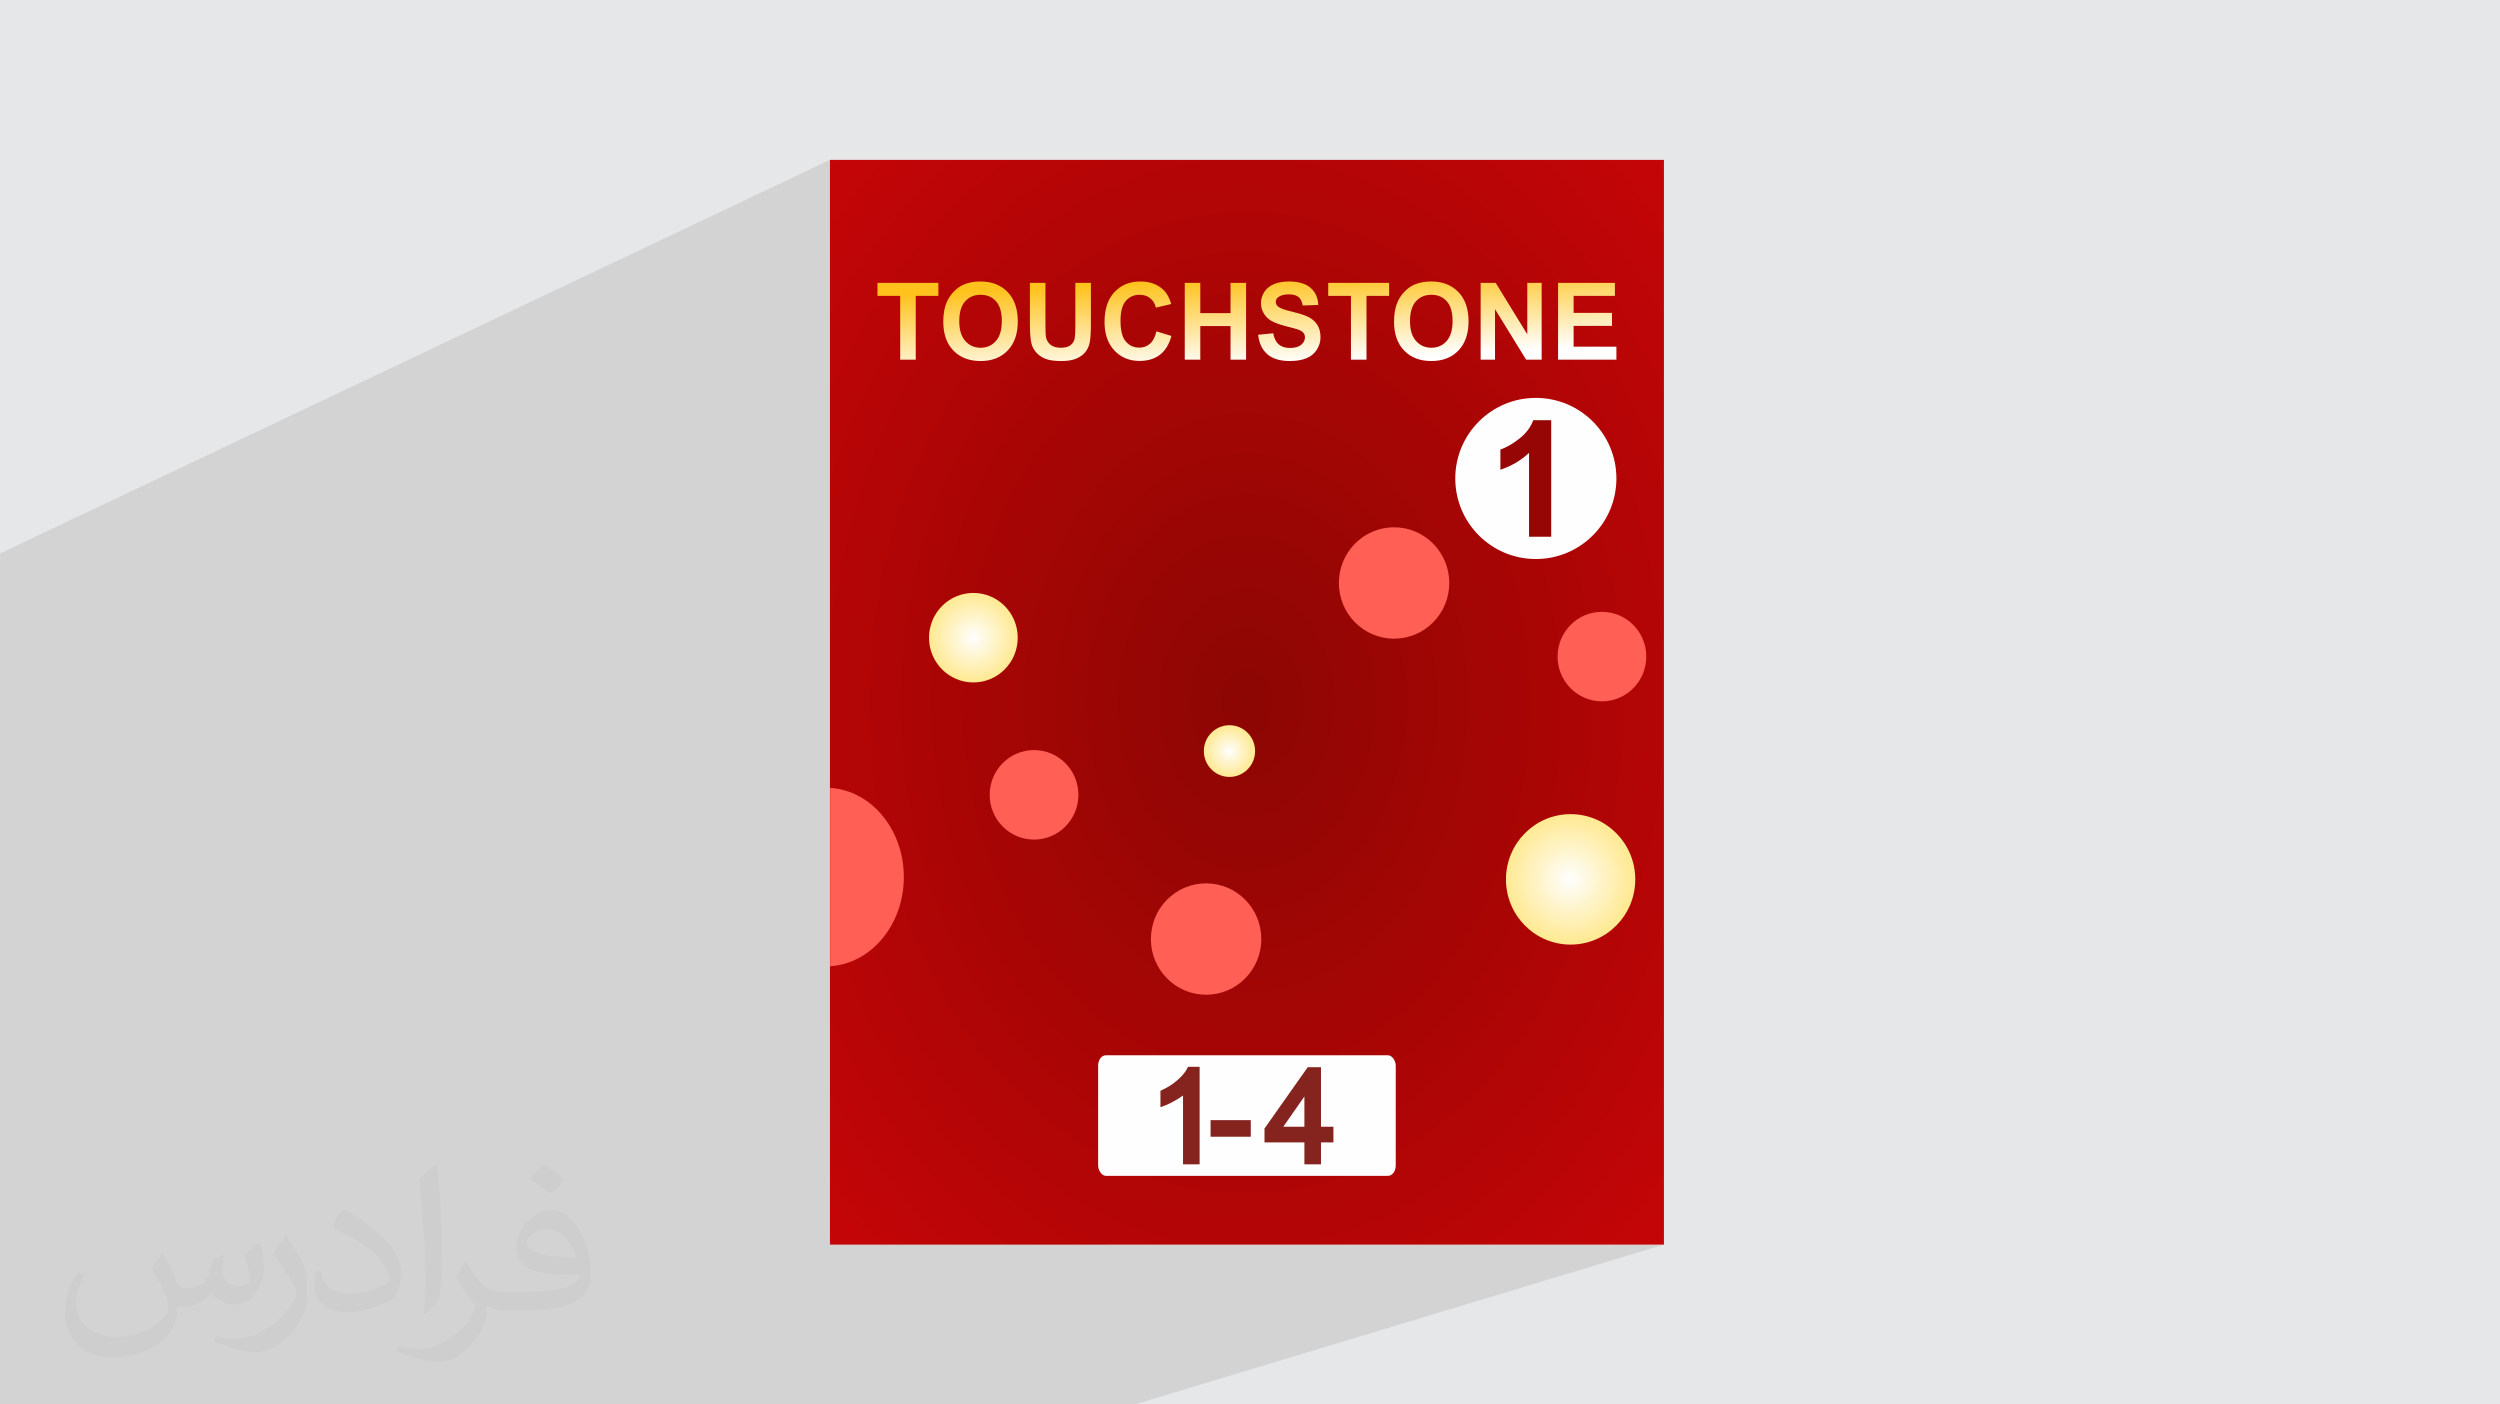 <?xml version="1.0" encoding="UTF-8"?>
<!DOCTYPE svg PUBLIC "-//W3C//DTD SVG 1.1//EN" "http://www.w3.org/Graphics/SVG/1.1/DTD/svg11.dtd">
<!-- Creator: CorelDRAW 2020 (64-Bit) -->
<svg xmlns="http://www.w3.org/2000/svg" xml:space="preserve" width="94.192mm" height="52.917mm" version="1.1" style="shape-rendering:geometricPrecision; text-rendering:geometricPrecision; image-rendering:optimizeQuality; fill-rule:evenodd; clip-rule:evenodd"
viewBox="0 0 9419.16 5291.66"
 xmlns:xlink="http://www.w3.org/1999/xlink"
 xmlns:xodm="http://www.corel.com/coreldraw/odm/2003">
 <defs>
  <style type="text/css">
   <![CDATA[
    .str0 {stroke:#85241E;stroke-width:20;stroke-miterlimit:22.926}
    .fil11 {fill:none}
    .fil16 {fill:#FEFEFE}
    .fil0 {fill:#E6E7E8}
    .fil5 {fill:#FEFEFE}
    .fil7 {fill:#FF5F54}
    .fil17 {fill:#85241E;fill-rule:nonzero}
    .fil6 {fill:#950604;fill-rule:nonzero}
    .fil2 {fill:#373435;fill-opacity:0.031}
    .fil1 {fill:#2B2A29;fill-opacity:0.102}
    .fil12 {fill:url(#id6)}
    .fil9 {fill:url(#id7)}
    .fil8 {fill:url(#id8)}
    .fil3 {fill:url(#id9)}
    .fil14 {fill:url(#id10)}
    .fil15 {fill:url(#id11)}
    .fil4 {fill:url(#id12);fill-rule:nonzero}
    .fil10 {fill:url(#id13);fill-rule:nonzero}
    .fil13 {fill:url(#id14);fill-rule:nonzero}
   ]]>
  </style>
   <clipPath id="id0">
    <path d="M5168.12 3717.8l1124.08 0 0 -850.53 -1124.08 0 0 850.53z"/>
   </clipPath>
     <mask id="id1">
  <linearGradient id="id2" gradientUnits="userSpaceOnUse" x1="-1044.57" y1="-1685.54" x2="-1021.54" y2="-1655.5">
   <stop offset="0" style="stop-opacity:1; stop-color:white"/>
   <stop offset="1" style="stop-opacity:0; stop-color:white"/>
  </linearGradient>
      <rect style="fill:url(#id2)" x="5164.31" y="2863.46" width="1131.7" height="858.15"/>
     </mask>
   <clipPath id="id3">
    <path d="M3270.85 3045.71l1122.59 0 0 -852.52 -1122.59 0 0 852.52z"/>
   </clipPath>
     <mask id="id4">
  <linearGradient id="id5" gradientUnits="userSpaceOnUse" x1="-1044.58" y1="-1685.59" x2="-1021.55" y2="-1655.55">
   <stop offset="0" style="stop-opacity:1; stop-color:white"/>
   <stop offset="1" style="stop-opacity:0; stop-color:white"/>
  </linearGradient>
      <rect style="fill:url(#id5)" x="3267.03" y="2189.38" width="1130.21" height="860.15"/>
     </mask>
  <linearGradient id="id6" gradientUnits="userSpaceOnUse" x1="-1044.57" y1="-1685.54" x2="-1021.54" y2="-1655.5">
   <stop offset="0" style="stop-opacity:1; stop-color:white"/>
   <stop offset="1" style="stop-opacity:0; stop-color:white"/>
  </linearGradient>
  <linearGradient id="id7" gradientUnits="userSpaceOnUse" xlink:href="#id6" x1="-1044.57" y1="-1685.54" x2="-1021.54" y2="-1655.5">
  </linearGradient>
  <radialGradient id="id8" gradientUnits="userSpaceOnUse" gradientTransform="matrix(0.988 -0 -0 0.997 55 9)" cx="4632.25" cy="2829.77" r="97.43" fx="4632.25" fy="2829.77">
   <stop offset="0" style="stop-opacity:1; stop-color:#FEFEFE"/>
   <stop offset="1" style="stop-opacity:1; stop-color:#FFE991"/>
  </radialGradient>
  <radialGradient id="id9" gradientUnits="userSpaceOnUse" gradientTransform="matrix(1.809 -0 -0 2.354 -3803 -3581)" cx="4698.04" cy="2645.83" r="2043.45" fx="4698.04" fy="2645.83">
   <stop offset="0" style="stop-opacity:1; stop-color:#8C0603"/>
   <stop offset="1" style="stop-opacity:1; stop-color:#EB040A"/>
  </radialGradient>
  <radialGradient id="id10" gradientUnits="userSpaceOnUse" gradientTransform="matrix(0.989 -0 -0 0.998 41 5)" xlink:href="#id8" cx="3667.33" cy="2402.59" r="168.63" fx="3667.33" fy="2402.59">
  </radialGradient>
  <radialGradient id="id11" gradientUnits="userSpaceOnUse" gradientTransform="matrix(0.989 -0 -0 0.998 62 5)" xlink:href="#id8" cx="5917.55" cy="3313.17" r="245.77" fx="5917.55" fy="3313.17">
  </radialGradient>
  <linearGradient id="id12" gradientUnits="userSpaceOnUse" x1="4689.09" y1="1044.58" x2="4706.12" y2="1375.08">
   <stop offset="0" style="stop-opacity:1; stop-color:#FFC21C"/>
   <stop offset="1" style="stop-opacity:1; stop-color:white"/>
  </linearGradient>
  <linearGradient id="id13" gradientUnits="userSpaceOnUse" x1="5172.03" y1="3292.33" x2="6287.99" y2="3292.33">
   <stop offset="0" style="stop-opacity:1; stop-color:#E63C24"/>
   <stop offset="1" style="stop-opacity:1; stop-color:#FFD014"/>
  </linearGradient>
  <linearGradient id="id14" gradientUnits="userSpaceOnUse" xlink:href="#id13" x1="3992.48" y1="3153.7" x2="3672.07" y2="2085.18">
  </linearGradient>
 </defs>
 <g id="Layer_x0020_1">
  <polygon class="fil0" points="-0,0 9419.16,0 9419.16,5291.66 -0,5291.66 "/>
  <polygon class="fil1" points="863.78,5291.66 568.77,5291.66 354.8,5291.66 159.22,5291.66 -0,5291.66 -0,5161.68 -0,4968.32 -0,4871.34 -0,4835.34 -0,4809.07 -0,4797.81 -0,4791.71 -0,4682.91 -0,4680.21 -0,4671.57 -0,4643.6 -0,4640.78 -0,4579.51 -0,4494.94 -0,4438.45 -0,4366.67 -0,4327.09 -0,4298.43 -0,4271.79 -0,4198.56 -0,4063.78 -0,4047.52 -0,4030.18 -0,4029.68 -0,4012.91 -0,3967.32 -0,3967.03 -0,3917.4 -0,3906.67 -0,3898.72 -0,3835.05 -0,3831.99 -0,3795.42 -0,3741.73 -0,3741.24 -0,3728.83 -0,3726.35 -0,3686.7 -0,3681.86 -0,3677.86 -0,3644.85 -0,3638.26 -0,3638.04 -0,3615.7 -0,3598.63 -0,3585.7 -0,3577.55 -0,3568.58 -0,3568.39 -0,3525.87 -0,3525.48 -0,3514.79 -0,3504.66 -0,3486.03 -0,3444.86 -0,3430.49 -0,3425.14 -0,3390.87 -0,3382.36 -0,3353.48 -0,3344.37 -0,3342.91 -0,3314.04 -0,3306.3 -0,3303.65 -0,3290.9 -0,3290.48 -0,3277.65 -0,3222.29 -0,3221.33 -0,3197.17 -0,3183.42 -0,3183.12 -0,3174.72 -0,3172.59 -0,3150.9 -0,3141.46 -0,3138.89 -0,3114.33 -0,3108.34 -0,3086.7 -0,3071.45 -0,3063.4 -0,3044.37 -0,3022.49 -0,2998.55 -0,2991.04 -0,2948.02 -0,2942.95 -0,2888.58 -0,2885.53 -0,2866.09 -0,2822.57 -0,2799.83 -0,2759.02 -0,2707.67 -0,2707.16 -0,2673.24 -0,2664.11 -0,2572.04 -0,2085.38 3126.97,602.38 3126.97,1147.33 3306.01,1065.76 3535.47,1065.76 3535.47,1114.65 3450.22,1153.04 3450.22,1153.62 3631.53,1071.95 3638.42,1069.27 3645.58,1066.95 3652.99,1064.99 3660.66,1063.38 3668.6,1062.12 3676.79,1061.23 3685.23,1060.69 3693.94,1060.51 3709.54,1061.13 3724.34,1063 3738.34,1066.1 3751.53,1070.45 3763.92,1076.03 3775.52,1082.86 3786.33,1090.93 3796.34,1100.23 3798.32,1102.4 3880.3,1065.76 3938.87,1065.76 3938.87,1115.84 4051.59,1065.76 4110.15,1065.76 4110.15,1128.7 4241.98,1070.51 4254.61,1066.13 4267.98,1063.01 4282.08,1061.13 4296.91,1060.51 4309.88,1061 4322.22,1062.48 4333.94,1064.94 4345.03,1068.38 4355.5,1072.8 4365.35,1078.2 4374.57,1084.59 4383.16,1091.95 4387.95,1096.85 4389.26,1098.42 4463.75,1065.76 4522.32,1065.76 4522.32,1115.42 4636.24,1065.76 4694.81,1065.76 4694.81,1115.98 4799.5,1070.6 4805.54,1068.23 4811.86,1066.18 4818.49,1064.45 4825.44,1063.03 4832.67,1061.93 4840.22,1061.14 4848.08,1060.67 4856.26,1060.51 4869.4,1060.89 4881.71,1062.01 4893.17,1063.89 4903.81,1066.53 4913.6,1069.91 4922.55,1074.06 4930.66,1078.95 4937.93,1084.61 4944.39,1090.89 4944.81,1091.39 5004.32,1065.76 5233.75,1065.76 5233.75,1112.89 5329.83,1071.95 5336.72,1069.27 5343.88,1066.95 5351.29,1064.99 5358.97,1063.38 5366.9,1062.12 5375.09,1061.23 5383.53,1060.69 5392.24,1060.51 5407.85,1061.13 5422.64,1063 5436.64,1066.1 5449.83,1070.45 5462.22,1076.03 5473.83,1082.86 5484.63,1090.93 5494.64,1100.23 5495.33,1100.98 5578.6,1065.76 5635.29,1065.76 5659.72,1105.55 5754.32,1065.76 5808.45,1065.76 5808.45,1091.69 5870.32,1065.76 6084.42,1065.76 6084.42,1114.65 5929.56,1178.87 6073.51,1178.87 6073.51,1227.74 5928.89,1287.24 5928.89,1306.11 6090.07,1306.11 6090.07,1354.99 5713.37,1508.39 5725.37,1505.31 5755.49,1500.71 5786.53,1499.14 5817.58,1500.71 5847.7,1505.31 5876.79,1512.79 5904.68,1522.99 5931.21,1535.78 5956.24,1550.98 5979.61,1568.45 6001.17,1588.04 6020.76,1609.6 6038.23,1632.97 6053.43,1658 6066.22,1684.53 6076.42,1712.42 6083.9,1741.51 6088.5,1771.64 6090.07,1802.68 6088.5,1833.72 6083.9,1863.85 6076.42,1892.94 6066.22,1920.83 6053.43,1947.36 6038.23,1972.39 6020.76,1995.76 6001.17,2017.31 5979.61,2036.91 5956.24,2054.38 5931.21,2069.58 5904.68,2082.37 5451.32,2257.76 5451.03,2258.88 5444.04,2278.16 5435.28,2296.51 5424.86,2313.81 5412.89,2329.97 5399.47,2344.87 5384.7,2358.41 5368.69,2370.49 5351.54,2381 5333.36,2389.84 4204.75,2823.35 4253.92,2870.15 4594.66,2740 4612.78,2734.32 4632.24,2732.34 4651.7,2734.32 4669.83,2740 4686.23,2748.98 4700.52,2760.88 4712.31,2775.3 4721.07,2791.6 5970.54,2318.41 5985.9,2312.74 6001.91,2308.59 6018.5,2306.03 6035.59,2305.16 6052.68,2306.03 6069.28,2308.59 6085.29,2312.74 6100.64,2318.41 6115.26,2325.51 6129.04,2333.96 6141.91,2343.66 6153.77,2354.55 6164.55,2366.52 6174.18,2379.5 6182.55,2393.4 6189.59,2408.14 6195.22,2423.64 6199.32,2439.8 6201.86,2456.54 6202.72,2473.78 6201.86,2491.02 6199.32,2507.77 6195.22,2523.93 6189.59,2539.42 6182.55,2554.16 6174.18,2568.07 6164.55,2581.05 6153.77,2593.02 6141.91,2603.91 6129.04,2613.61 6115.26,2622.06 6100.64,2629.16 6085.29,2634.83 5229.17,2949.48 5604.77,3164.11 5845.12,3078.45 5868.46,3072.39 5892.65,3068.67 5917.55,3067.4 5942.45,3068.67 5966.64,3072.39 5989.99,3078.45 6012.36,3086.71 6033.65,3097.06 6053.73,3109.37 6072.48,3123.52 6089.78,3139.38 6105.5,3156.84 6119.52,3175.76 6131.72,3196.02 6141.99,3217.5 6150.17,3240.08 6156.17,3263.64 6159.86,3288.04 6161.12,3313.17 6159.86,3338.3 6156.17,3362.7 6150.17,3386.25 6141.99,3408.83 6131.72,3430.32 6119.52,3450.58 6105.5,3469.51 6089.78,3486.95 6072.48,3502.82 6068.06,3506.16 6239.58,3707.33 6243.96,3711.51 6248.93,3714.65 6254.34,3716.71 6259.98,3717.7 6265.71,3717.6 6271.37,3716.39 5336.75,4026.69 5398.78,4026.69 5405.55,4027.38 5411.87,4029.35 5417.6,4032.47 5422.59,4036.59 5426.72,4041.59 5429.83,4047.32 5431.8,4053.64 5432.49,4060.41 5432.49,4060.42 5431.8,4067.2 5429.83,4073.52 5426.72,4079.25 5422.59,4084.24 5417.6,4088.36 5411.87,4091.49 5147.32,4178.56 5267.62,4178.56 5274.39,4179.25 5280.71,4181.22 5286.44,4184.34 5291.44,4188.46 5295.56,4193.46 5298.68,4199.19 5300.65,4205.51 5301.34,4212.28 5301.34,4212.3 5300.65,4219.07 5298.68,4225.39 5295.56,4231.12 5291.44,4236.11 5286.44,4240.24 5280.71,4243.36 5021.23,4327.86 5072.76,4327.86 5079.53,4328.55 5085.85,4330.52 5091.58,4333.63 5096.59,4337.76 5100.7,4342.76 5103.82,4348.48 5105.79,4354.8 5106.48,4361.57 5106.48,4361.59 5105.79,4368.36 5103.82,4374.68 5100.7,4380.41 5096.59,4385.41 5091.58,4389.53 5085.85,4392.65 4167.33,4689.28 6269.11,4689.28 4274.31,5291.66 2302.05,5291.66 2062.03,5291.66 1765.66,5291.66 1656.48,5291.66 1526.67,5291.66 1476.29,5291.66 1325.8,5291.66 1079.64,5291.66 "/>
  <path class="fil2" d="M614.65 4722.89c17.98,27.25 29.64,53.44 41.02,82.55 8.46,16.94 12.95,48.16 52.65,48.16 11.63,0 28.32,-3.43 43.13,-11.63 16.66,-8.74 29.36,-21.97 35.99,-42.06l15.87 -53.44 38.63 -19.05 2.64 2.64c-5.28,20.12 -6.6,39.42 -6.6,54.51 0,44.7 38.63,61.65 69.32,61.65 17.98,0 34.14,-8.74 34.14,-25.15 0,-21.16 -8.99,-57.15 -20.65,-89.43 17.98,-17.98 35.99,-35.99 56.62,-50.55l3.17 1.6c8.99,38.1 14.02,75.67 14.02,100.81 0,24.61 -10.85,51.87 -19.84,69.6 -18.52,34.92 -51.33,62.71 -91.01,62.71 -30.15,0 -63.75,-15.09 -86.79,-43.13l-1.32 0c-21.69,27 -55.3,51.33 -109.02,51.33l-16.66 0c-2.64,35.46 -10.31,60.58 -21.97,83.08 -32,62.43 -127,106.63 -216.43,106.63 -124.36,0 -186.79,-71.7 -186.79,-167.21 0,-59 19.3,-113.77 48.95,-152.65l24.33 10.06c-18.52,35.46 -30.96,68.78 -30.96,101.6 0,89.43 72.77,132.03 156.64,132.03 77.8,0 174.09,-49.48 191.57,-106.88 -6.6,-62.71 -30.15,-92.07 -66.14,-149.22 10.85,-19.05 24.87,-38.1 42.34,-58.47l3.17 0 0 0 0 0 -0.02 -0.09zm1434.3 -336.55c26.19,16.41 51.87,35.71 76.99,57.94 -14.02,19.84 -31.5,37.85 -53.19,53.72 -25.15,-20.37 -50.27,-37.85 -75.95,-56.36 17.45,-19.58 34.67,-38.35 52.12,-55.3l0 0 0 0 0 0 0 0 0 0 0.03 0zm13.49 244.48c-42.34,0 -76.99,27.79 -76.99,48.41 0,44.2 84.66,57.94 186,57.4 -12.7,-51.87 -57.15,-105.84 -109.02,-105.84l0.01 0.03zm-95.01 236.55c55.04,0 103.2,-1.6 139.95,-10.85 41.02,-10.31 75.67,-30.96 75.67,-45.24 0,-3.71 0,-8.2 -1.32,-11.91 -23.01,2.11 -49.48,2.11 -72.49,2.11 -74.6,0 -131.75,-16.94 -154.25,-58.75 -5.56,-11.63 -9.52,-24.61 -9.52,-39.42 0,-40.49 17.45,-79.91 48.16,-107.16 25.65,-22.48 53.97,-36.5 82.8,-36.5 52.12,0 93.65,41.81 122.76,107.7 15.87,35.99 26.72,77.52 26.72,129.92 0,34.92 -9.52,64.29 -31.22,85.98 -40.49,39.17 -115.09,53.97 -229.39,53.97l-51.87 0 0 0 -13.49 0c-28.32,0 -48.69,-5.03 -64.82,-17.45l-2.64 0c0.79,6.6 1.32,12.95 1.32,19.05 0,25.65 -8.46,58.47 -25.65,84.66 -50.8,75.41 -105.84,108.2 -153.47,108.2 -48.16,0 -107.16,-18.52 -160.35,-42.6l9.52 -18.52c17.2,7.14 41.02,11.91 73.81,11.91 85.98,0 198.96,-82.55 212.98,-163.25 -3.17,-6.6 -8.99,-15.34 -17.2,-24.61 -25.15,-29.9 -41.02,-54.76 -55.83,-80.95 12.7,-25.15 24.33,-45.24 35.18,-63.5l4.5 -0.53c36.78,74.88 70.1,117.73 144.45,117.73l11.63 0 0 0 53.97 0 0 0 0 0 0 0 0 0 0 0 0.09 0.01zm-372.54 79.12c6.35,-34.39 6.88,-73.02 6.88,-109.02l0 -53.44c0,-99.75 -12.7,-244.73 -23.01,-339.19 17.98,-19.3 43.13,-42.06 62.97,-57.4l5.82 1.6c13.49,118.8 16.66,256.39 16.66,383.64 0,33.35 -1.32,65.89 -4.5,89.69 -1.85,30.15 -19.3,52.91 -56.62,87.83l-8.2 -3.71zm-383.38 -157.43c1.85,46.84 24.87,83.62 105.31,83.62 50.01,0 92.33,-12.95 139.17,-35.18 8.46,-3.71 12.95,-8.74 12.95,-12.95 0,-29.36 -22.48,-68.25 -60.32,-103.71 -36.78,-33.35 -85.47,-62.71 -130.96,-82.3 -15.62,-6.6 -20.65,-13.49 -20.65,-20.12 0,-13.49 17.98,-41.81 32.82,-62.18l5.03 -0.53c52.12,27.25 110.34,67.74 153.47,112.7 39.17,41.53 63.5,83.62 63.5,129.39 0,33.86 -10.31,65.61 -27,95.25 -57.15,28.83 -118.01,50.8 -178.33,50.8 -73.28,0 -123.29,-34.39 -123.29,-115.09 0,-8.74 0,-22.22 3.17,-39.7l25.15 0 0 0 0 0 0 0 0 0 0 0 -0.02 0zm-132.57 -133.1l45.52 73.56c16.66,27.25 32.28,56.9 32.28,103.71l0 59.79c0,48.41 -30.96,100.28 -80.95,151.61 -39.17,34.67 -73.81,49.48 -105.84,49.48 -47.62,0 -102.13,-14.81 -165.1,-41.81l7.14 -18.52c19.84,5.28 42.85,9.78 71.17,9.78 90.5,-0.53 183.08,-66.67 225.42,-147.37 5.03,-9.27 6.88,-17.98 6.88,-24.08 0,-9.27 -5.03,-19.58 -8.99,-28.83 -23.01,-43.38 -48.69,-83.08 -76.99,-119.86 14.81,-23.29 29.64,-45.77 45.77,-68l3.71 0.53 0 0 0 0 0 0 0 0 0 0 -0.02 0.01z"/>
  <rect class="fil3" x="3126.97" y="602.38" width="3142.14" height="4086.9"/>
  <path class="fil4" d="M3391.65 1354.99l0 -240.35 -85.64 0 0 -48.88 229.45 0 0 48.88 -85.24 0 0 240.35 -58.57 0zm162.31 -142.87c0,-29.48 4.45,-54.26 13.26,-74.32 6.53,-14.75 15.56,-28.01 26.93,-39.73 11.38,-11.71 23.84,-20.4 37.37,-26.12 18.04,-7.61 38.85,-11.44 62.41,-11.44 42.69,0 76.75,13.26 102.4,39.72 25.59,26.53 38.38,63.35 38.38,110.55 0,46.79 -12.72,83.42 -38.11,109.81 -25.38,26.46 -59.38,39.65 -101.86,39.65 -43.02,0 -77.29,-13.13 -102.67,-39.45 -25.39,-26.26 -38.11,-62.48 -38.11,-108.67zm60.19 -1.95c0,32.79 7.61,57.64 22.75,74.6 15.16,16.9 34.41,25.38 57.7,25.38 23.36,0 42.49,-8.42 57.5,-25.18 14.95,-16.83 22.42,-42.01 22.42,-75.61 0,-33.19 -7.27,-57.96 -21.88,-74.26 -14.54,-16.36 -33.86,-24.5 -58.04,-24.5 -24.1,0 -43.55,8.28 -58.3,24.77 -14.74,16.56 -22.15,41.48 -22.15,74.8zm266.15 -144.41l58.57 0 0 156.73c0,24.91 0.74,41 2.16,48.34 2.49,11.85 8.35,21.41 17.64,28.55 9.36,7.2 22.08,10.77 38.24,10.77 16.36,0 28.75,-3.37 37.1,-10.16 8.34,-6.8 13.32,-15.09 15.01,-24.98 1.68,-9.9 2.56,-26.26 2.56,-49.15l0 -160.1 58.57 0 0 152.09c0,34.74 -1.55,59.31 -4.71,73.65 -3.17,14.34 -8.95,26.46 -17.44,36.36 -8.41,9.89 -19.73,17.71 -33.86,23.56 -14.21,5.86 -32.66,8.82 -55.48,8.82 -27.54,0 -48.41,-3.16 -62.61,-9.56 -14.21,-6.39 -25.45,-14.67 -33.74,-24.91 -8.28,-10.23 -13.66,-20.87 -16.29,-32.11 -3.83,-16.57 -5.72,-41.07 -5.72,-73.46l0 -154.44zm476.74 182.59l56.55 17.37c-8.69,31.84 -23.16,55.47 -43.36,70.96 -20.2,15.41 -45.78,23.16 -76.82,23.16 -38.44,0 -70.02,-13.13 -94.79,-39.39 -24.71,-26.25 -37.1,-62.14 -37.1,-107.72 0,-48.14 12.45,-85.57 37.3,-112.23 24.84,-26.66 57.56,-39.99 98.09,-39.99 35.41,0 64.17,10.5 86.25,31.44 13.19,12.39 23.02,30.16 29.62,53.39l-57.76 13.73c-3.44,-14.94 -10.58,-26.79 -21.41,-35.48 -10.91,-8.69 -24.11,-12.99 -39.59,-12.99 -21.48,0 -38.92,7.67 -52.25,23.09 -13.4,15.35 -20.06,40.26 -20.06,74.73 0,36.49 6.6,62.55 19.73,78.03 13.19,15.56 30.29,23.3 51.37,23.3 15.55,0 28.95,-4.92 40.12,-14.81 11.18,-9.9 19.26,-25.39 24.11,-46.59zm106.71 106.64l0 -289.23 58.57 0 0 113.91 113.92 0 0 -113.91 58.57 0 0 289.23 -58.57 0 0 -126.44 -113.92 0 0 126.44 -58.57 0zm276.37 -93.72l56.96 -5.65c3.43,19.05 10.3,32.99 20.73,41.94 10.44,8.96 24.51,13.4 42.21,13.4 18.72,0 32.86,-3.97 42.35,-11.92 9.5,-7.94 14.28,-17.23 14.28,-27.87 0,-6.87 -2.02,-12.66 -5.99,-17.51 -3.98,-4.77 -10.98,-8.95 -20.94,-12.45 -6.8,-2.42 -22.29,-6.6 -46.53,-12.66 -31.17,-7.81 -53.05,-17.37 -65.64,-28.75 -17.71,-15.95 -26.53,-35.41 -26.53,-58.37 0,-14.74 4.18,-28.61 12.46,-41.47 8.35,-12.86 20.33,-22.62 36.02,-29.36 15.68,-6.73 34.54,-10.09 56.76,-10.09 36.15,0 63.42,8.01 81.66,24.1 18.31,16.09 27.87,37.5 28.82,64.36l-58.57 2.02c-2.5,-14.94 -7.82,-25.65 -15.96,-32.18 -8.15,-6.53 -20.4,-9.83 -36.7,-9.83 -16.83,0 -30.02,3.5 -39.51,10.5 -6.13,4.51 -9.23,10.51 -9.23,18.05 0,6.86 2.9,12.72 8.69,17.57 7.33,6.26 25.17,12.72 53.52,19.46 28.35,6.66 49.28,13.66 62.81,20.8 13.6,7.2 24.24,16.97 31.92,29.42 7.67,12.46 11.51,27.81 11.51,46.05 0,16.56 -4.58,32.12 -13.8,46.59 -9.23,14.48 -22.22,25.25 -39.05,32.25 -16.83,7.07 -37.84,10.57 -62.95,10.57 -36.56,0 -64.63,-8.41 -84.22,-25.31 -19.6,-16.83 -31.25,-41.41 -35.08,-73.66zm349.83 93.72l0 -240.35 -85.64 0 0 -48.88 229.44 0 0 48.88 -85.23 0 0 240.35 -58.57 0zm162.31 -142.87c0,-29.48 4.44,-54.26 13.26,-74.32 6.53,-14.75 15.55,-28.01 26.93,-39.73 11.38,-11.71 23.84,-20.4 37.37,-26.12 18.04,-7.61 38.85,-11.44 62.41,-11.44 42.69,0 76.75,13.26 102.4,39.72 25.58,26.53 38.38,63.35 38.38,110.55 0,46.79 -12.73,83.42 -38.11,109.81 -25.38,26.46 -59.38,39.65 -101.86,39.65 -43.02,0 -77.29,-13.13 -102.67,-39.45 -25.39,-26.26 -38.11,-62.48 -38.11,-108.67zm60.19 -1.95c0,32.79 7.6,57.64 22.75,74.6 15.15,16.9 34.41,25.38 57.7,25.38 23.36,0 42.49,-8.42 57.5,-25.18 14.95,-16.83 22.42,-42.01 22.42,-75.61 0,-33.19 -7.27,-57.96 -21.88,-74.26 -14.54,-16.36 -33.87,-24.5 -58.04,-24.5 -24.1,0 -43.56,8.28 -58.3,24.77 -14.75,16.56 -22.15,41.48 -22.15,74.8zm266.14 144.82l0 -289.23 56.69 0 119.03 193.83 0 -193.83 54.13 0 0 289.23 -58.51 0 -117.21 -190.13 0 190.13 -54.13 0zm291.72 0l0 -289.23 214.1 0 0 48.88 -155.53 0 0 64.23 144.62 0 0 48.87 -144.62 0 0 78.37 161.18 0 0 48.88 -219.75 0z"/>
  <circle class="fil5" cx="5786.54" cy="1802.68" r="303.54"/>
  <path class="fil6" d="M5844.44 2022.16l-83.52 0 0 -316.01c-30.49,28.65 -66.46,49.89 -107.92,63.61l0 -76.21c21.85,-7.12 45.53,-20.63 71.03,-40.65 25.61,-19.91 43.09,-43.18 52.63,-69.7l67.78 0 0 438.96z"/>
  <ellipse class="fil7" cx="5252.41" cy="2196.48" rx="207.97" ry="209.84"/>
  <ellipse class="fil7" cx="4544.19" cy="3538" rx="207.97" ry="209.84"/>
  <ellipse class="fil7" cx="3895.91" cy="2994.65" rx="167.12" ry="168.62"/>
  <path class="fil7" d="M3127.67 2968.44c154.79,9.82 277.65,156.5 277.65,336.02 0,179.52 -122.86,326.2 -277.65,336.02l0 -672.04z"/>
  <ellipse class="fil7" cx="6035.59" cy="2473.79" rx="167.12" ry="168.62"/>
  <path class="fil8" d="M4632.24 2732.34c53.33,0 96.56,43.62 96.56,97.43 0,53.81 -43.23,97.43 -96.56,97.43 -53.33,0 -96.55,-43.62 -96.55,-97.43 0,-53.81 43.22,-97.43 96.55,-97.43z"/>
  <polygon class="fil9" points="5168.12,3717.8 6292.2,3717.8 6292.2,2867.27 5168.12,2867.27 "/>
  <g style="clip-path:url(#id0)">
   <g id="_2314078006160">
    <path id="1" class="fil10" style="mask:url(#id1)" d="M6285.02 3668.45c10.73,12.55 9.26,31.43 -3.28,42.16 -12.55,10.73 -31.43,9.27 -42.16,-3.28l-300.08 -351.95 -756.29 -432.16c-14.36,-8.21 -19.34,-26.52 -11.13,-40.87 8.21,-14.35 26.51,-19.33 40.87,-11.12l760.69 434.68c2.88,1.69 5.55,3.87 7.85,6.56l303.53 355.98z"/>
   </g>
  </g>
  <polygon class="fil11" points="5168.12,3717.8 6292.2,3717.8 6292.2,2867.27 5168.12,2867.27 "/>
  <polygon class="fil12" points="3270.85,3045.71 4393.44,3045.71 4393.44,2193.19 3270.85,2193.19 "/>
  <g style="clip-path:url(#id3)">
   <g id="_2314078005968">
    <path id="1" class="fil13" style="mask:url(#id4)" d="M3312.86 2195.77c-15.1,-6.69 -32.76,0.13 -39.45,15.23 -6.68,15.1 0.14,32.76 15.24,39.45l423.24 186.5 630.96 600.53c11.98,11.39 30.94,10.91 42.34,-1.07 11.39,-11.98 10.91,-30.94 -1.07,-42.34l-634.63 -604.02c-2.45,-2.27 -5.3,-4.2 -8.53,-5.63l-428.1 -188.65z"/>
   </g>
  </g>
  <polygon class="fil11" points="3270.85,3045.71 4393.44,3045.71 4393.44,2193.19 3270.85,2193.19 "/>
  <path class="fil14" d="M3667.33 2233.96c92.3,0 167.12,75.5 167.12,168.63 0,93.13 -74.82,168.63 -167.12,168.63 -92.3,0 -167.12,-75.5 -167.12,-168.63 0,-93.13 74.82,-168.63 167.12,-168.63z"/>
  <path class="fil15" d="M5917.55 3067.4c134.52,0 243.57,110.03 243.57,245.77 0,135.73 -109.05,245.77 -243.57,245.77 -134.52,0 -243.57,-110.04 -243.57,-245.77 0,-135.74 109.05,-245.77 243.57,-245.77z"/>
  <rect class="fil16" x="4137.37" y="3975.94" width="1121.34" height="454.25" rx="29.23" ry="39.02"/>
  <path class="fil17 str0" d="M4509.76 4376.81l-42.53 0 0 -270.81c-10.23,9.83 -23.69,19.6 -40.27,29.33 -16.58,9.73 -31.58,17.07 -44.79,21.91l0 -41.09c23.76,-11.11 44.54,-24.68 62.34,-40.59 17.77,-15.88 30.45,-31.26 37.86,-46.24l27.39 0 0 347.49zm61.31 -103.9l0 -42.54 131.46 0 0 42.54 -131.46 0zm353.43 103.9l0 -82.64 -150.3 0 0 -39.15 158.03 -224.25 34.8 0 0 224.25 46.88 0 0 39.15 -46.88 0 0 82.64 -42.53 0zm0 -121.79l0 -155.7 -108.5 155.7 108.5 0z"/>
 </g>
</svg>
